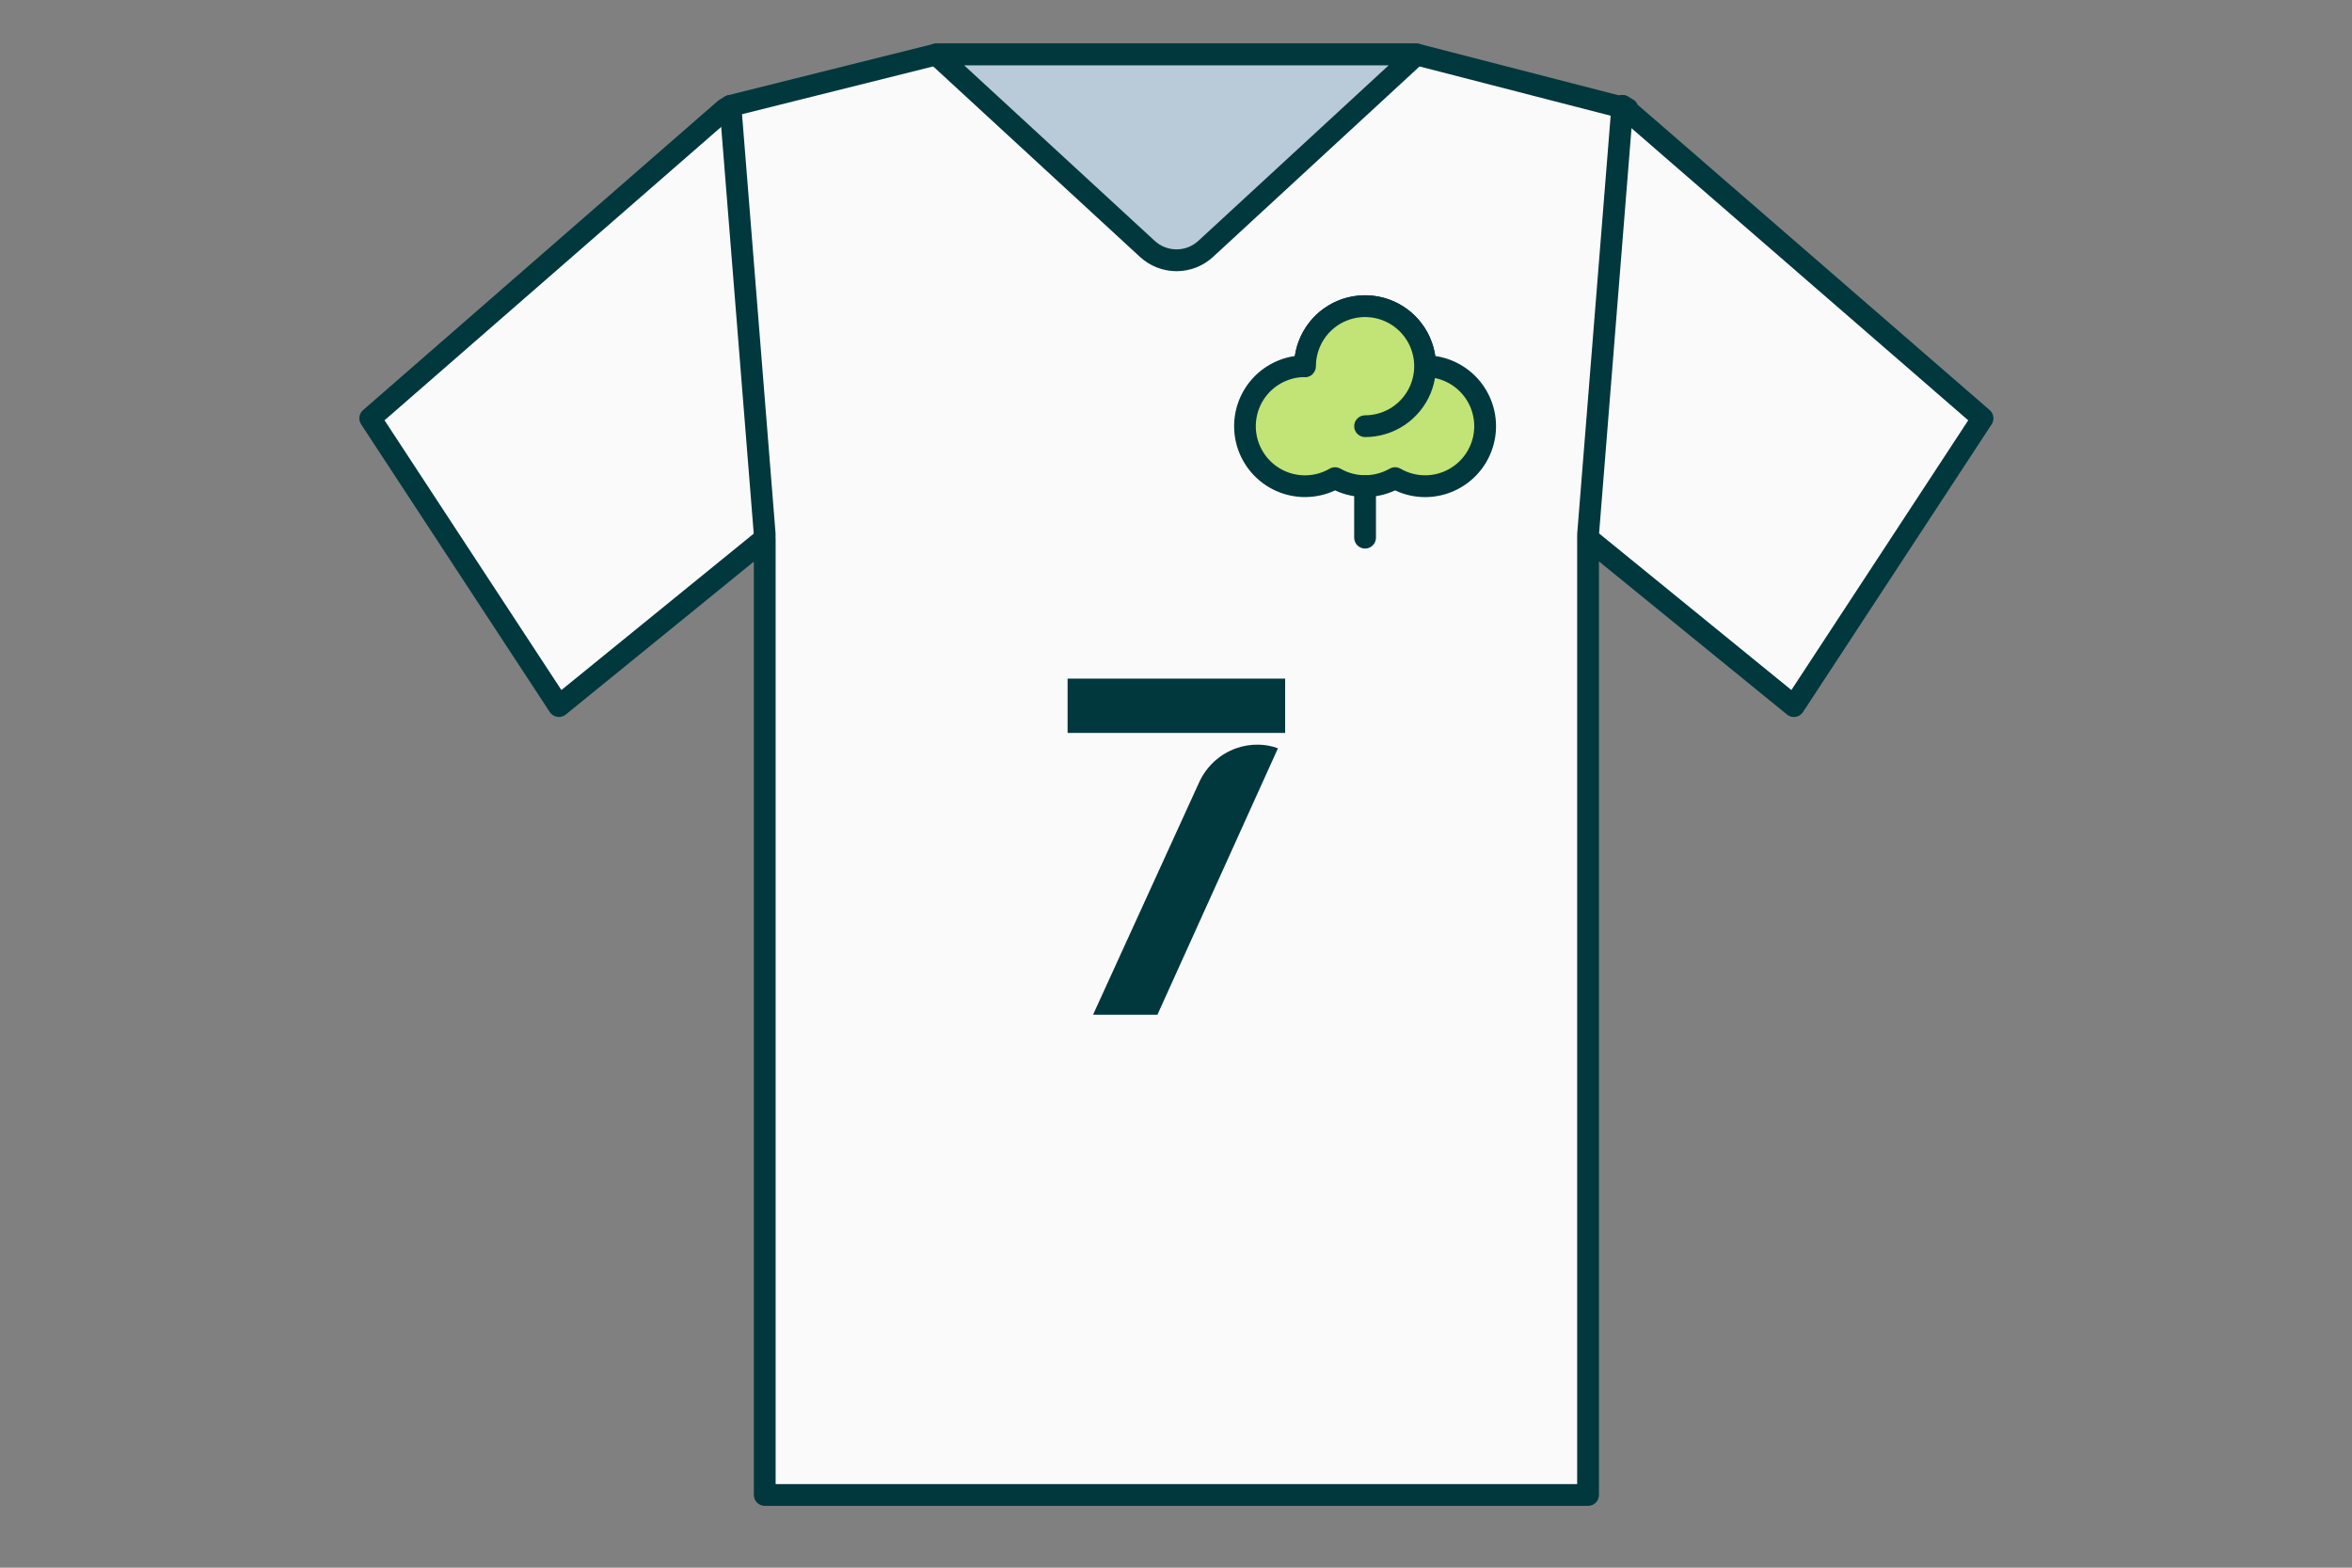 <svg width="216" height="144" viewBox="0 0 216 144" fill="none" xmlns="http://www.w3.org/2000/svg">
<rect x="0" y="0" width="216" height="144" fill="#808080" stroke="none"/>
<path d="M182.072 38.425L148.992 9.726L149.467 10.007V9.996L130.09 5H85.983L67.08 9.726L66.6 10.009L34 38.425L51.328 64.859L70.231 49.483V137.319H145.842V49.464L164.745 64.859L182.072 38.425Z" fill="#FBFAFA"/>
<path d="M145.842 138.32H70.231C70.099 138.32 69.969 138.294 69.848 138.244C69.727 138.194 69.616 138.12 69.523 138.027C69.43 137.934 69.357 137.824 69.307 137.703C69.256 137.581 69.231 137.451 69.231 137.32V51.586L51.959 65.635C51.85 65.723 51.724 65.788 51.589 65.824C51.454 65.861 51.313 65.869 51.174 65.847C51.036 65.826 50.904 65.775 50.786 65.7C50.668 65.624 50.568 65.524 50.491 65.407L33.164 38.973C33.031 38.771 32.976 38.528 33.009 38.288C33.042 38.049 33.161 37.83 33.343 37.671L65.943 9.255C65.989 9.215 66.039 9.18 66.091 9.148L66.571 8.865C66.654 8.816 66.744 8.779 66.838 8.755L85.74 4.03C85.82 4.01 85.901 4 85.983 4H130.089C130.174 4 130.258 4.011 130.339 4.032L148.707 8.767C148.839 8.728 148.978 8.716 149.115 8.733C149.252 8.75 149.384 8.795 149.502 8.865L149.855 9.074C150.099 9.177 150.292 9.372 150.392 9.616L182.727 37.669C182.91 37.828 183.029 38.048 183.062 38.287C183.095 38.527 183.04 38.771 182.908 38.973L165.581 65.407C165.504 65.524 165.403 65.624 165.286 65.7C165.168 65.776 165.036 65.826 164.897 65.847C164.759 65.869 164.618 65.861 164.482 65.824C164.347 65.787 164.221 65.723 164.113 65.634L146.842 51.568V137.32C146.842 137.451 146.817 137.581 146.766 137.703C146.716 137.824 146.642 137.934 146.55 138.027C146.457 138.12 146.346 138.194 146.225 138.244C146.104 138.294 145.974 138.32 145.842 138.32ZM71.231 136.32H144.842V49.464C144.842 49.275 144.896 49.089 144.997 48.929C145.098 48.77 145.242 48.642 145.413 48.56C145.584 48.479 145.774 48.448 145.962 48.471C146.15 48.493 146.328 48.569 146.474 48.688L164.516 63.383L180.756 38.607L148.758 10.846L129.962 6H86.106L67.464 10.661L67.188 10.823L35.315 38.606L51.556 63.384L69.6 48.708C69.746 48.588 69.924 48.513 70.112 48.491C70.299 48.468 70.489 48.499 70.66 48.581C70.831 48.662 70.975 48.79 71.076 48.949C71.177 49.109 71.231 49.294 71.231 49.483V136.32Z" fill="#00383D"/>
<path d="M70.23 50.106C69.978 50.106 69.737 50.011 69.552 49.84C69.368 49.67 69.254 49.436 69.234 49.186L66.084 9.805C66.073 9.674 66.089 9.542 66.129 9.418C66.17 9.293 66.234 9.177 66.319 9.077C66.491 8.875 66.736 8.75 67.001 8.729C67.265 8.708 67.527 8.792 67.729 8.964C67.931 9.136 68.056 9.381 68.077 9.646L71.227 49.027C71.238 49.157 71.222 49.289 71.182 49.414C71.142 49.539 71.077 49.655 70.992 49.755C70.907 49.855 70.803 49.937 70.686 49.997C70.569 50.056 70.441 50.092 70.31 50.103C70.283 50.105 70.257 50.106 70.23 50.106Z" fill="#00383D"/>
<path d="M145.843 50.107C145.817 50.107 145.79 50.106 145.762 50.103C145.498 50.082 145.253 49.957 145.081 49.755C144.909 49.553 144.824 49.291 144.845 49.027L147.996 9.646C148.017 9.382 148.142 9.137 148.344 8.965C148.546 8.792 148.808 8.708 149.072 8.729C149.337 8.75 149.582 8.875 149.754 9.077C149.926 9.279 150.011 9.541 149.99 9.805L146.84 49.186C146.82 49.437 146.706 49.67 146.521 49.841C146.337 50.012 146.095 50.106 145.843 50.107Z" fill="#00383D"/>
<path d="M118.024 62.337V67.321H98.044V62.337H118.024ZM110.084 71.952C110.436 71.153 110.955 70.438 111.607 69.857C112.17 69.366 112.821 68.984 113.525 68.733C114.176 68.502 114.863 68.39 115.554 68.402C116.172 68.406 116.784 68.518 117.363 68.733L106.292 93.211H100.381L110.084 71.952Z" fill="#00383D"/>
<path d="M105.351 22.846L85.983 5H130.089L110.746 22.845C110.012 23.524 109.049 23.902 108.049 23.903C107.049 23.903 106.085 23.526 105.351 22.846Z" fill="#B9CAD8"/>
<path d="M108.048 24.911C106.796 24.909 105.59 24.434 104.673 23.581L85.305 5.735C85.157 5.599 85.054 5.421 85.009 5.225C84.963 5.029 84.978 4.824 85.051 4.636C85.125 4.449 85.253 4.288 85.419 4.174C85.585 4.061 85.782 4 85.983 4H130.09C130.291 4 130.487 4.061 130.654 4.174C130.82 4.287 130.948 4.448 131.021 4.636C131.094 4.823 131.109 5.029 131.064 5.225C131.019 5.421 130.915 5.599 130.767 5.735L111.423 23.579C110.507 24.433 109.301 24.909 108.048 24.911ZM88.544 6L106.029 22.11C106.577 22.622 107.299 22.906 108.049 22.906C108.798 22.906 109.52 22.621 110.068 22.109L127.531 6H88.544Z" fill="#00383D"/>
<path d="M130.877 33.635C130.877 32.173 130.296 30.771 129.262 29.737C128.228 28.703 126.826 28.122 125.364 28.122C123.902 28.122 122.499 28.703 121.465 29.737C120.431 30.771 119.851 32.173 119.851 33.635C119.004 33.634 118.169 33.828 117.409 34.201C116.649 34.575 115.986 35.118 115.47 35.789C114.955 36.46 114.6 37.241 114.435 38.072C114.269 38.902 114.297 39.759 114.517 40.576C114.736 41.394 115.14 42.15 115.699 42.786C116.257 43.422 116.955 43.921 117.737 44.244C118.519 44.568 119.366 44.706 120.21 44.65C121.055 44.593 121.875 44.343 122.607 43.918C123.444 44.406 124.395 44.662 125.364 44.662C126.332 44.662 127.283 44.406 128.12 43.918C128.853 44.342 129.672 44.591 130.516 44.646C131.36 44.702 132.205 44.563 132.986 44.24C133.768 43.916 134.464 43.417 135.022 42.782C135.58 42.146 135.984 41.391 136.202 40.574C136.421 39.757 136.45 38.901 136.285 38.072C136.12 37.242 135.766 36.462 135.251 35.791C134.736 35.12 134.074 34.577 133.316 34.203C132.557 33.829 131.723 33.635 130.877 33.635Z" fill="#C2E375"/>
<path d="M130.877 45.662C129.924 45.661 128.983 45.451 128.121 45.046C127.256 45.445 126.316 45.652 125.364 45.652C124.412 45.652 123.471 45.445 122.607 45.046C121.759 45.442 120.836 45.651 119.901 45.658C118.965 45.666 118.039 45.472 117.185 45.089C116.331 44.706 115.57 44.144 114.953 43.44C114.336 42.737 113.878 41.909 113.61 41.012C113.342 40.116 113.271 39.172 113.4 38.245C113.53 37.319 113.857 36.431 114.361 35.642C114.864 34.854 115.532 34.183 116.318 33.675C117.104 33.168 117.991 32.836 118.917 32.702C119.141 31.152 119.916 29.736 121.1 28.711C122.284 27.686 123.798 27.122 125.364 27.122C126.93 27.122 128.443 27.686 129.627 28.711C130.811 29.736 131.586 31.152 131.811 32.702C133.44 32.938 134.92 33.783 135.952 35.066C136.984 36.348 137.492 37.974 137.374 39.617C137.255 41.259 136.52 42.795 135.314 43.917C134.109 45.038 132.524 45.662 130.877 45.662V45.662ZM128.121 42.919C128.297 42.918 128.469 42.965 128.622 43.053C129.221 43.4 129.892 43.603 130.582 43.649C131.273 43.694 131.965 43.58 132.604 43.315C133.244 43.05 133.814 42.642 134.27 42.122C134.727 41.602 135.057 40.983 135.236 40.315C135.415 39.646 135.438 38.945 135.303 38.267C135.168 37.588 134.879 36.949 134.458 36.4C134.036 35.851 133.494 35.406 132.873 35.1C132.252 34.794 131.57 34.635 130.877 34.635C130.746 34.635 130.616 34.609 130.495 34.559C130.373 34.509 130.263 34.435 130.17 34.342C130.077 34.25 130.004 34.139 129.954 34.018C129.903 33.897 129.877 33.767 129.877 33.635C129.877 32.438 129.402 31.29 128.555 30.444C127.709 29.597 126.561 29.122 125.364 29.122C124.167 29.122 123.019 29.597 122.172 30.444C121.326 31.29 120.85 32.438 120.85 33.635C120.85 33.767 120.824 33.897 120.774 34.018C120.724 34.139 120.65 34.25 120.557 34.342C120.464 34.435 120.354 34.509 120.233 34.559C120.112 34.609 119.981 34.635 119.85 34.635C119.157 34.634 118.473 34.792 117.851 35.098C117.229 35.404 116.686 35.849 116.264 36.398C115.841 36.947 115.551 37.587 115.416 38.266C115.28 38.946 115.303 39.648 115.482 40.317C115.662 40.986 115.993 41.605 116.45 42.126C116.907 42.647 117.478 43.056 118.119 43.32C118.759 43.585 119.452 43.698 120.144 43.652C120.835 43.606 121.506 43.401 122.106 43.053C122.258 42.965 122.431 42.919 122.607 42.919C122.783 42.919 122.956 42.965 123.108 43.053C123.795 43.445 124.573 43.651 125.364 43.651C126.155 43.651 126.932 43.445 127.62 43.053C127.772 42.965 127.945 42.918 128.121 42.919Z" fill="#00383D"/>
<path d="M119.851 33.635C119.851 32.545 120.174 31.479 120.78 30.572C121.386 29.666 122.247 28.959 123.254 28.542C124.261 28.125 125.37 28.015 126.439 28.228C127.509 28.441 128.491 28.966 129.262 29.737C130.033 30.508 130.559 31.49 130.771 32.56C130.984 33.629 130.875 34.738 130.458 35.745C130.04 36.753 129.334 37.614 128.427 38.22C127.52 38.825 126.454 39.149 125.364 39.149" fill="#C2E375"/>
<path d="M125.364 40.148C125.099 40.148 124.844 40.043 124.657 39.855C124.469 39.668 124.364 39.414 124.364 39.148C124.364 38.883 124.469 38.629 124.657 38.441C124.844 38.254 125.099 38.148 125.364 38.148C126.256 38.148 127.129 37.884 127.871 37.388C128.613 36.892 129.192 36.187 129.533 35.362C129.875 34.537 129.964 33.63 129.79 32.755C129.616 31.879 129.186 31.075 128.554 30.444C127.923 29.813 127.119 29.383 126.244 29.209C125.368 29.035 124.461 29.124 123.636 29.466C122.811 29.807 122.107 30.386 121.611 31.128C121.115 31.87 120.85 32.743 120.85 33.635C120.85 33.901 120.745 34.155 120.557 34.342C120.37 34.53 120.115 34.635 119.85 34.635C119.585 34.635 119.331 34.53 119.143 34.342C118.955 34.155 118.85 33.901 118.85 33.635C118.85 32.347 119.232 31.088 119.948 30.016C120.663 28.945 121.681 28.11 122.871 27.617C124.061 27.124 125.371 26.995 126.634 27.246C127.898 27.497 129.058 28.118 129.969 29.029C130.88 29.94 131.501 31.1 131.752 32.364C132.004 33.627 131.875 34.937 131.382 36.127C130.889 37.318 130.054 38.335 128.983 39.051C127.911 39.766 126.652 40.148 125.364 40.148Z" fill="#00383D"/>
<path d="M125.364 50.388C125.232 50.388 125.102 50.362 124.981 50.312C124.86 50.261 124.749 50.188 124.657 50.095C124.564 50.002 124.49 49.892 124.44 49.77C124.39 49.649 124.364 49.519 124.364 49.388V44.662C124.364 44.397 124.469 44.142 124.657 43.955C124.844 43.767 125.099 43.662 125.364 43.662C125.629 43.662 125.883 43.767 126.071 43.955C126.258 44.142 126.364 44.397 126.364 44.662V49.388C126.364 49.519 126.338 49.649 126.288 49.77C126.237 49.892 126.164 50.002 126.071 50.095C125.978 50.188 125.868 50.261 125.746 50.312C125.625 50.362 125.495 50.388 125.364 50.388Z" fill="#00383D"/>
</svg>
